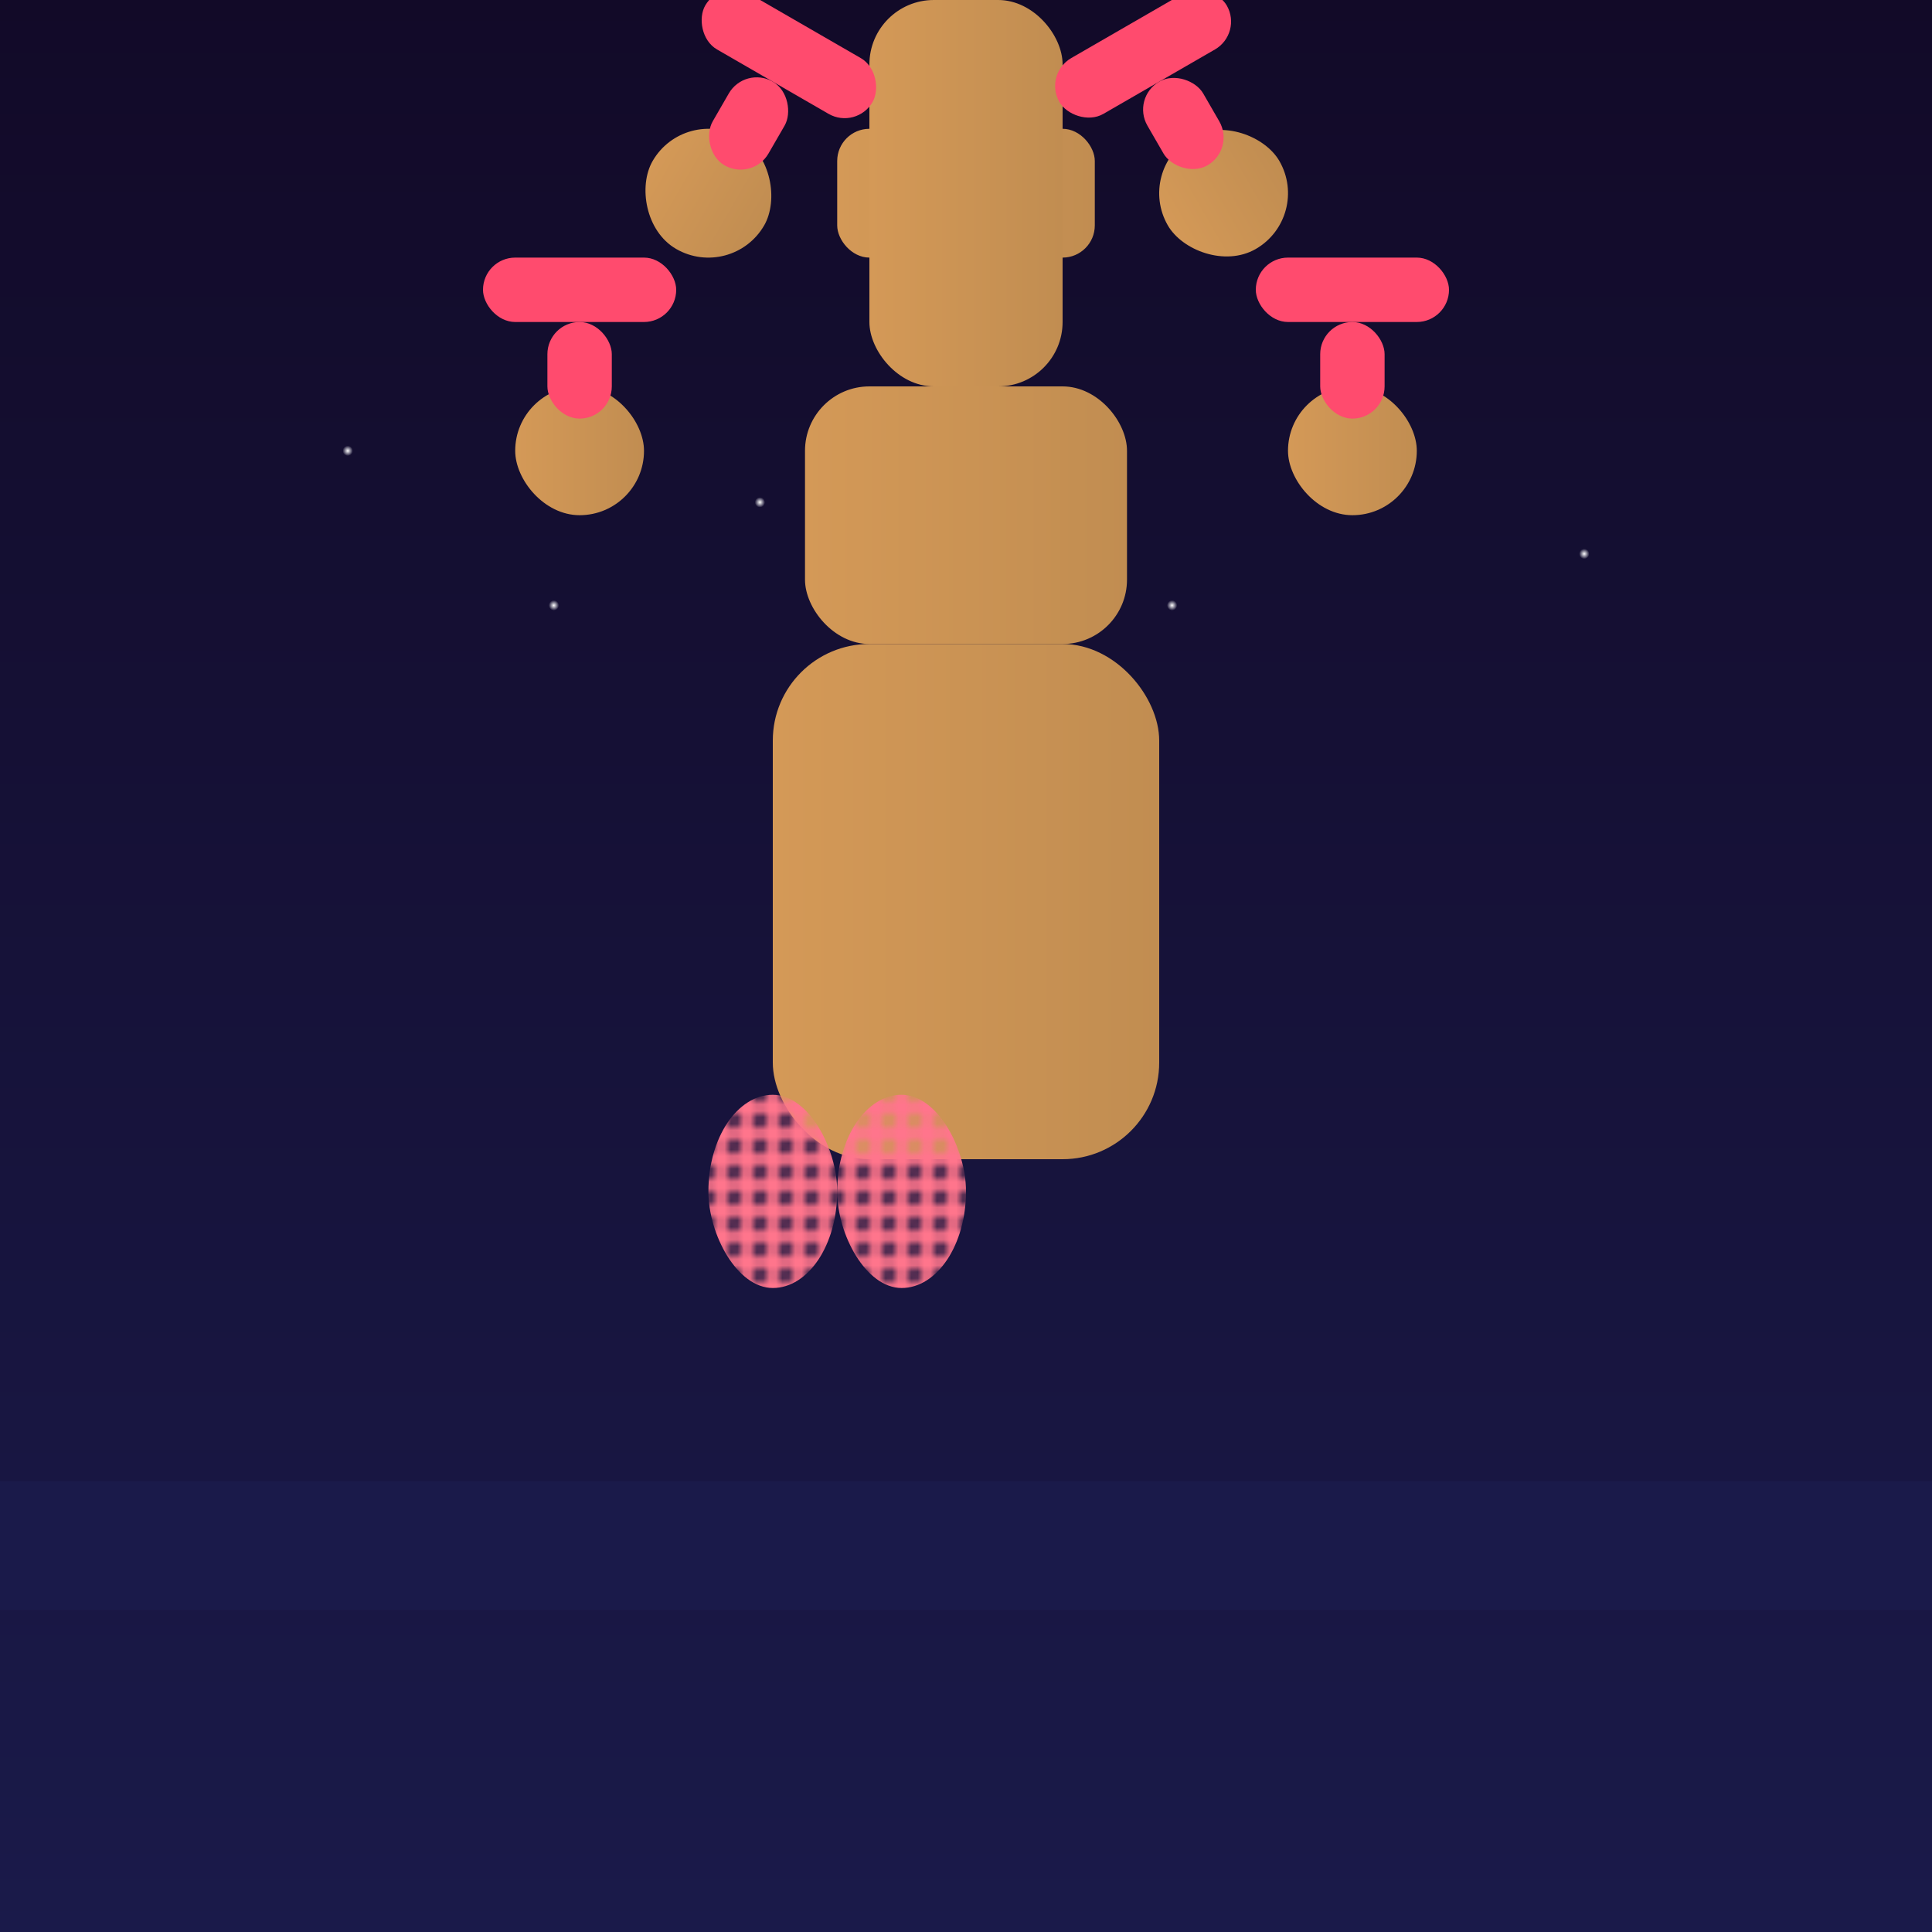 <svg viewBox="0 0 300 300" xmlns="http://www.w3.org/2000/svg">
  <defs>
    <radialGradient id="starGrad" cx="50%" cy="50%" r="50%">
      <stop offset="0%" style="stop-color:#fff;stop-opacity:1"/>
      <stop offset="100%" style="stop-color:#fff;stop-opacity:0"/>
    </radialGradient>
    <linearGradient id="skyGrad" x1="0%" y1="0%" x2="0%" y2="100%">
      <stop offset="0%" style="stop-color:#120a28;stop-opacity:1"/>
      <stop offset="100%" style="stop-color:#1a1a4a;stop-opacity:1"/>
    </linearGradient>
    <pattern id="skatePattern" width="4" height="4" patternUnits="userSpaceOnUse">
      <rect width="4" height="4" fill="#ff758c" rx="2"/>
    </pattern>
    <linearGradient id="giraffeGrad" x1="0%" y1="0%" x2="100%" y2="0%">
      <stop offset="0%" style="stop-color:#d49957;stop-opacity:1"/>
      <stop offset="100%" style="stop-color:#c18d51;stop-opacity:1"/>
    </linearGradient>
  </defs>
  <rect width="300" height="300" fill="url(#skyGrad)"/>
  <g transform="translate(150,150)">
    <!-- Stars -->
    <g transform="scale(0.8)">
      <circle cx="-120" cy="-100" r="1" fill="url(#starGrad)"/>
      <circle cx="-80" cy="-70" r="1" fill="url(#starGrad)"/>
      <circle cx="-40" cy="-90" r="1" fill="url(#starGrad)"/>
      <circle cx="0" cy="-50" r="1" fill="url(#starGrad)"/>
      <circle cx="40" cy="-70" r="1" fill="url(#starGrad)"/>
      <circle cx="80" cy="-90" r="1" fill="url(#starGrad)"/>
      <circle cx="120" cy="-80" r="1" fill="url(#starGrad)"/>
    </g>
    
    <!-- Ground -->
    <rect x="-150" y="80" width="300" height="20" fill="#1a1a4a"/>
    
    <!-- Giraffe -->
    <rect x="-30" y="-50" width="60" height="80" rx="15" fill="url(#giraffeGrad)"/>
    <rect x="-25" y="-90" width="50" height="40" rx="10" fill="url(#giraffeGrad)"/>
    <rect x="-20" y="-130" width="40" height="20" rx="5" fill="url(#giraffeGrad)"/>
    
    <!-- Neck -->
    <rect x="-15" y="-150" width="30" height="60" rx="10" fill="url(#giraffeGrad)"/>
    
    <!-- Head -->
    <rect x="-25" y="-200" width="50" height="40" rx="15" fill="url(#giraffeGrad)"/>
    <rect x="-10" y="-210" width="20" height="10" rx="5" fill="#000"/>
    <rect x="-20" y="-220" width="10" height="5" rx="3" fill="#000"/>
    
    <!-- Skates -->
    <rect x="-40" y="20" width="20" height="30" rx="15" fill="url(#skatePattern)"/>
    <rect x="-20" y="20" width="20" height="30" rx="15" fill="url(#skatePattern)"/>
    
    <!-- Flamingos -->
    <g transform="translate(-60,-80)">
      <rect x="-10" y="-10" width="20" height="20" rx="10" fill="url(#giraffeGrad)"/>
      <rect x="-5" y="-20" width="10" height="15" rx="5" fill="#ff4b6e"/>
      <rect x="-15" y="-30" width="30" height="10" rx="5" fill="#ff4b6e"/>
    </g>
    <g transform="translate(60,-80)">
      <rect x="-10" y="-10" width="20" height="20" rx="10" fill="url(#giraffeGrad)"/>
      <rect x="-5" y="-20" width="10" height="15" rx="5" fill="#ff4b6e"/>
      <rect x="-15" y="-30" width="30" height="10" rx="5" fill="#ff4b6e"/>
    </g>
    
    <!-- Juggling Flamingos -->
    <g transform="translate(-40,-120) rotate(30)">
      <rect x="-10" y="-10" width="20" height="20" rx="10" fill="url(#giraffeGrad)"/>
      <rect x="-5" y="-20" width="10" height="15" rx="5" fill="#ff4b6e"/>
      <rect x="-15" y="-30" width="30" height="10" rx="5" fill="#ff4b6e"/>
    </g>
    <g transform="translate(40,-120) rotate(-30)">
      <rect x="-10" y="-10" width="20" height="20" rx="10" fill="url(#giraffeGrad)"/>
      <rect x="-5" y="-20" width="10" height="15" rx="5" fill="#ff4b6e"/>
      <rect x="-15" y="-30" width="30" height="10" rx="5" fill="#ff4b6e"/>
    </g>
  </g>
</svg>